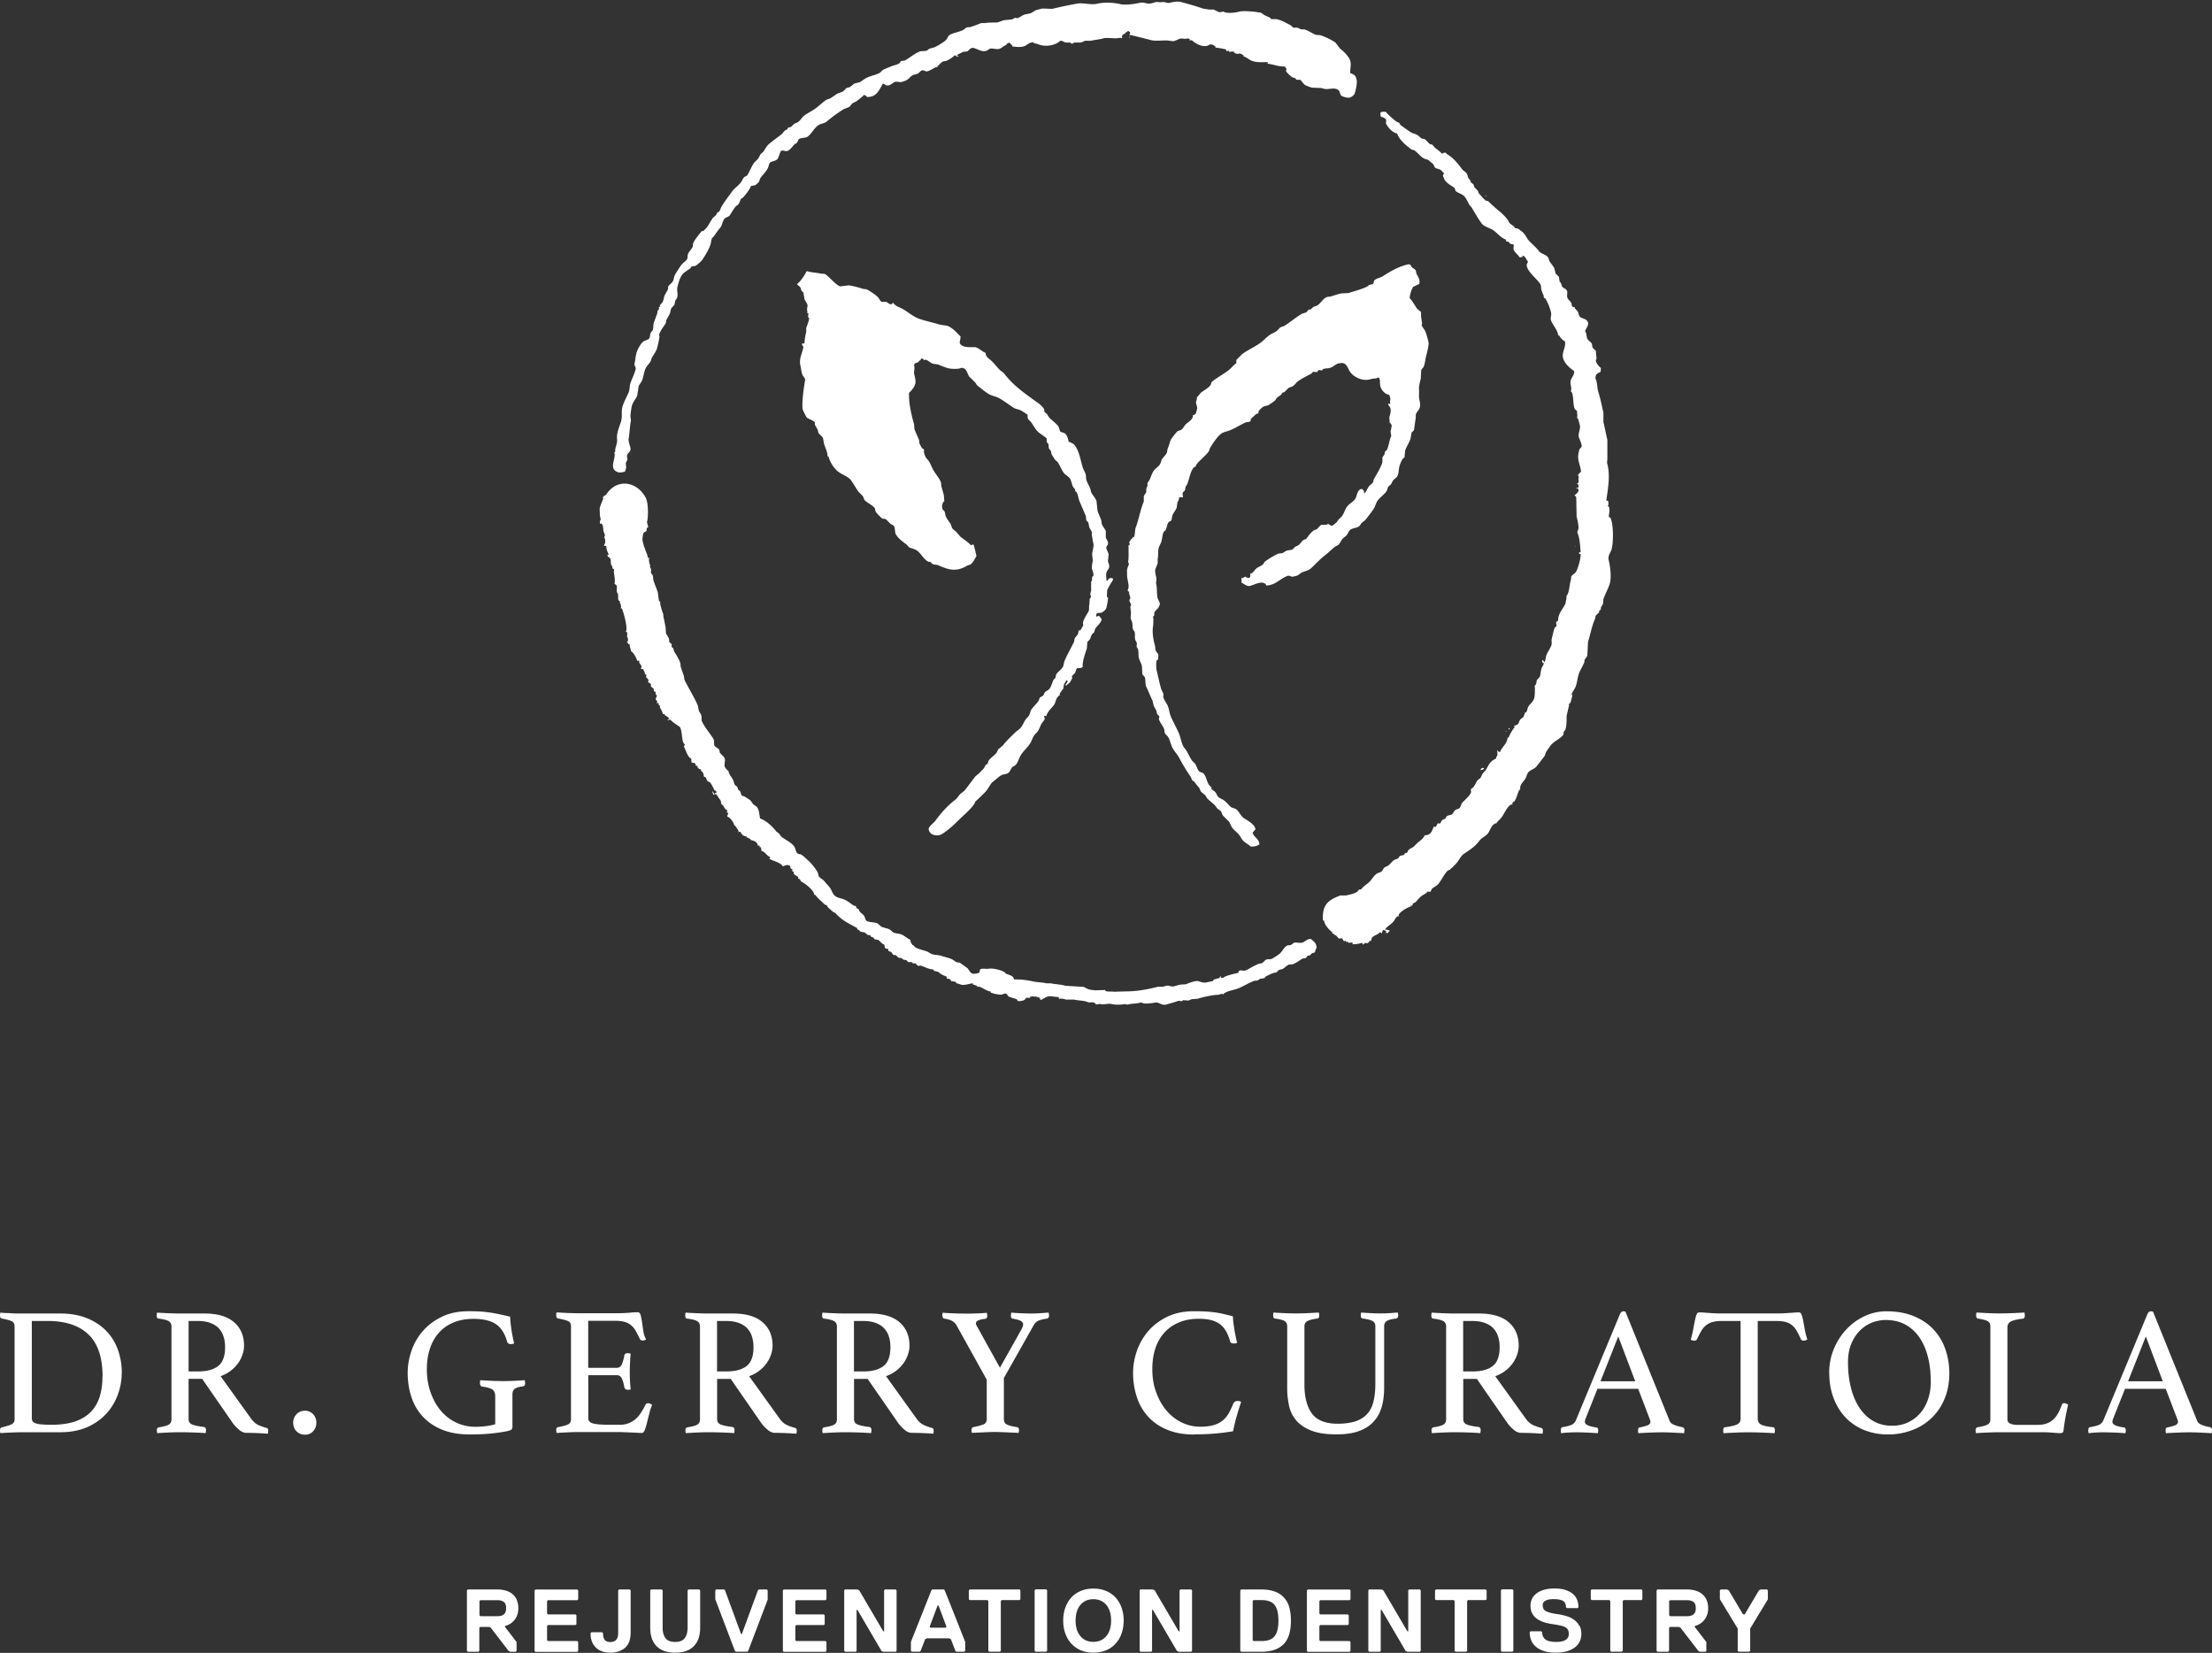 <?xml version="1.0" encoding="utf-8"?>
<svg xmlns="http://www.w3.org/2000/svg" xmlns:xlink="http://www.w3.org/1999/xlink" fill="none" height="263" width="352">
  <rect width="100%" height="100%" fill="#333333" stroke="none"/>
  <clipPath id="a">
    <path d="m0 0h352v262.77h-352z" transform="translate(0 .19)"/>
  </clipPath>
  <g clip-path="url(#a)" fill="#fff">
    <path d="m16.32 218.994c0-2.993-.74-5.202-2.223-6.643-1.483-1.44-3.65-2.167-6.503-2.167h-2.531v15.48c0 .196.055.364.14.489.097.14.265.238.489.322.238.084.545.14.965.168.405.042.923.056 1.538.056 1.497 0 2.755-.182 3.776-.532 1.021-.363 1.86-.867 2.503-1.538.644-.671 1.105-1.482 1.399-2.433.293-.951.433-2.014.433-3.202m3.063-.546a9.89 9.89 0 0 1 -.601 3.398 8.834 8.834 0 0 1 -1.804 3.035c-.811.909-1.818 1.622-3.049 2.181-1.23.546-2.671.825-4.321.825h-5.958c-.503 0-1.077.014-1.72.042a71.42 71.42 0 0 0 -1.86.098 2.232 2.232 0 0 1 -.056-.461c0-.266.112-.42.322-.462.713-.167 1.23-.335 1.538-.489s.461-.406.461-.755v-14.809c0-.392-.14-.657-.433-.811-.294-.154-.811-.294-1.566-.434a.36.36 0 0 1 -.252-.167c-.056-.084-.07-.21-.07-.322s.014-.266.056-.462c.406.042.755.07 1.063.07.293 0 .587.028.853.042s.545.028.797.028h6.797c1.636 0 3.062.252 4.293.755 1.23.504 2.252 1.189 3.077 2.042a8.312 8.312 0 0 1 1.832 2.993c.405 1.146.615 2.363.615 3.663m12.181-.237c1.357 0 2.406-.28 3.147-.853.741-.574 1.105-1.581 1.105-3.007 0-.601-.07-1.147-.238-1.664a3.487 3.487 0 0 0 -.741-1.314c-.336-.364-.783-.658-1.343-.867-.545-.21-1.23-.322-2.027-.322h-1.455v8.027zm.602 1.188h-2.154v6.405c0 .419.196.713.601.867.406.154 1.007.28 1.819.377.237.042.35.21.35.49 0 .14-.015.294-.057.489-.517-.042-1.16-.07-1.902-.098a58.54 58.54 0 0 0 -2.195-.042c-.504 0-1.091.014-1.749.042-.657.028-1.286.07-1.86.098a2.23 2.23 0 0 1 -.055-.461c0-.266.111-.42.321-.462.741-.111 1.259-.251 1.552-.419.294-.168.448-.448.448-.825v-14.809c0-.364-.14-.643-.42-.825s-.825-.322-1.636-.42c-.196-.014-.293-.181-.293-.489 0-.112.014-.28.055-.462.588.042 1.19.07 1.805.098s1.216.042 1.776.042h3.93c2.097 0 3.677.462 4.74 1.385s1.595 2.167 1.595 3.733c0 .434-.07.867-.224 1.343a5.183 5.183 0 0 1 -.672 1.37 5.697 5.697 0 0 1 -2.839 2.14l4.853 6.754c.364.503.77.853 1.217 1.049.448.196.867.335 1.245.433.167.042.265.168.265.406 0 .154-.014.321-.056.517-.447-.042-.992-.07-1.622-.098a40.907 40.907 0 0 0 -1.776-.042c-.405 0-.825-.167-1.23-.531a6.238 6.238 0 0 1 -1.175-1.342l-4.657-6.727zm14.486 6.952c0-.504.182-.951.532-1.329.363-.377.81-.559 1.356-.559.504 0 .937.196 1.287.559.35.378.517.825.517 1.329 0 .559-.168 1.021-.517 1.384a1.72 1.72 0 0 1 -1.287.545c-.545 0-.993-.181-1.356-.545-.364-.363-.532-.825-.532-1.384zm33.93 1.398c-.867.154-1.762.279-2.671.363-.91.084-1.972.126-3.203.126-1.664 0-3.118-.252-4.349-.755-1.23-.503-2.251-1.189-3.063-2.07a8.208 8.208 0 0 1 -1.818-3.104c-.405-1.189-.601-2.489-.601-3.887 0-1.161.196-2.322.601-3.482a9.315 9.315 0 0 1 1.804-3.147c.812-.937 1.818-1.692 3.035-2.279 1.217-.588 2.643-.881 4.28-.881.587 0 1.146.014 1.678.042.531.028 1.063.084 1.58.154s1.049.167 1.58.279c.532.112 1.105.238 1.734.392.042.685.112 1.384.224 2.111.112.728.252 1.441.42 2.14-.042.042-.112.07-.238.084-.112.014-.21.028-.294.028-.307 0-.503-.126-.587-.378-.35-1.3-.937-2.223-1.776-2.797-.84-.559-2.028-.839-3.58-.839-1.245 0-2.322.21-3.259.616-.937.405-1.706.965-2.307 1.678-.616.713-1.077 1.552-1.385 2.531s-.461 2.041-.461 3.188c0 1.343.195 2.573.601 3.692.392 1.119.937 2.097 1.622 2.909a7.15 7.15 0 0 0 2.448 1.887c.937.448 1.958.672 3.062.672.56 0 1.133-.042 1.706-.112a7.857 7.857 0 0 0 1.44-.294v-4.447c0-.517-.153-.881-.46-1.091-.308-.195-.84-.349-1.567-.447-.154-.014-.266-.084-.322-.21a.802.802 0 0 1 -.084-.349c0-.154.014-.308.056-.462.56.042 1.19.07 1.86.098a43.57 43.57 0 0 0 1.777.042c.503 0 1.076-.014 1.734-.042.643-.028 1.216-.07 1.706-.098.042.196.056.35.056.462 0 .195-.028.321-.098.391a.434.434 0 0 1 -.252.126c-.615.07-1.049.21-1.3.392-.238.181-.364.475-.364.853v5.174a.647.647 0 0 1 -.14.433c-.098.112-.364.21-.811.294m13.006-17.55v7.454h4.531c.392 0 .672-.196.825-.573.168-.378.294-.839.392-1.385.056-.252.238-.377.531-.377.056 0 .14 0 .238.028.098.014.168.042.238.055-.042.434-.07.909-.098 1.455a28.275 28.275 0 0 0 -.042 1.426c0 .322 0 .727.028 1.203.014.475.056 1.007.112 1.608a1.606 1.606 0 0 1 -.434.056c-.307 0-.49-.126-.559-.378-.098-.545-.224-1.007-.392-1.384-.167-.378-.447-.559-.825-.559h-4.53v6.866c0 .405.265.685.782.811.518.14 1.385.209 2.588.209h1.594c.56 0 1.049-.083 1.468-.251a3.83 3.83 0 0 0 1.105-.672 4.63 4.63 0 0 0 .853-1.006c.252-.392.49-.811.727-1.287.056-.14.21-.21.434-.21.098 0 .196.028.308.084.111.056.209.112.307.168a7.351 7.351 0 0 0 -.447 1.329c-.126.517-.252 1.006-.364 1.468a9.593 9.593 0 0 1 -.363 1.188c-.126.336-.28.49-.476.49-.154 0-.378 0-.671-.028a124.24 124.24 0 0 0 -.951-.042c-.336 0-.685-.028-1.035-.042s-.643-.028-.895-.028h-6.377c-.56 0-1.161 0-1.804.042-.644.028-1.245.056-1.832.098a2.245 2.245 0 0 1 -.056-.462c0-.265.098-.433.293-.461.742-.14 1.259-.28 1.58-.434.322-.153.476-.419.476-.811v-14.808c0-.392-.14-.658-.42-.798-.28-.139-.825-.293-1.636-.447-.195-.042-.293-.21-.293-.489 0-.098 0-.182.014-.252 0-.07.028-.14.042-.224.839.056 1.538.098 2.097.112.56.014 1.063.028 1.51.028h5.735c.867 0 1.636-.028 2.265-.084a18.528 18.528 0 0 1 1.273-.084c.251 0 .419.168.503.476.084.321.154.699.224 1.146.056.448.126.923.21 1.427a3.4 3.4 0 0 0 .433 1.286.877.877 0 0 1 -.517.168c-.252 0-.42-.084-.49-.266a17.658 17.658 0 0 0 -.671-1.3 3.083 3.083 0 0 0 -.741-.881 2.612 2.612 0 0 0 -1.021-.518c-.392-.112-.895-.167-1.468-.167h-4.308zm22.054 8.026c1.356 0 2.405-.28 3.146-.853.742-.574 1.105-1.581 1.105-3.007 0-.601-.084-1.147-.237-1.664a3.484 3.484 0 0 0 -.742-1.314c-.335-.364-.783-.658-1.342-.867-.56-.21-1.231-.322-2.028-.322h-1.454v8.027zm.615 1.188h-2.153v6.405c0 .419.195.713.601.867.405.154 1.007.28 1.818.377.238.042.35.21.35.49 0 .14-.014.294-.056.489a47.138 47.138 0 0 0 -1.902-.098 58.601 58.601 0 0 0 -2.196-.042c-.503 0-1.091.014-1.748.042s-1.287.07-1.86.098a2.23 2.23 0 0 1 -.056-.461c0-.266.112-.42.322-.462.741-.111 1.258-.251 1.552-.419s.447-.448.447-.825v-14.809c0-.364-.139-.643-.419-.825s-.825-.322-1.636-.42c-.196-.014-.294-.181-.294-.489 0-.112.014-.28.056-.462.587.042 1.189.07 1.804.098a39.43 39.43 0 0 0 1.776.042h3.93c2.098 0 3.678.462 4.741 1.385s1.594 2.167 1.594 3.733c0 .434-.07.867-.224 1.343a5.176 5.176 0 0 1 -.671 1.37 5.694 5.694 0 0 1 -2.839 2.14l4.853 6.754c.363.503.769.853 1.216 1.049.448.196.868.335 1.245.433.168.042.266.168.266.406 0 .154-.014.321-.056.517-.448-.042-.993-.07-1.622-.098a40.943 40.943 0 0 0 -1.776-.042c-.406 0-.826-.167-1.231-.531a6.236 6.236 0 0 1 -1.175-1.342l-4.657-6.727zm21.172-1.188c1.357 0 2.405-.28 3.147-.853.741-.574 1.104-1.581 1.104-3.007 0-.601-.07-1.147-.237-1.664a3.484 3.484 0 0 0 -.742-1.314c-.335-.364-.783-.658-1.342-.867-.559-.21-1.231-.322-2.028-.322h-1.454v8.027zm.615 1.188h-2.153v6.405c0 .419.195.713.601.867s1.007.28 1.818.377c.238.042.35.21.35.49 0 .14-.014.294-.056.489a47.138 47.138 0 0 0 -1.902-.098 58.56 58.56 0 0 0 -2.196-.042c-.503 0-1.091.014-1.748.042s-1.287.07-1.86.098a2.23 2.23 0 0 1 -.056-.461c0-.266.112-.42.322-.462.741-.111 1.258-.251 1.552-.419s.448-.448.448-.825v-14.809c0-.364-.14-.643-.42-.825s-.825-.322-1.636-.42c-.196-.014-.294-.181-.294-.489 0-.112.014-.28.056-.462.587.042 1.189.07 1.804.098a39.43 39.43 0 0 0 1.776.042h3.93c2.098 0 3.678.462 4.741 1.385s1.594 2.167 1.594 3.733c0 .434-.07.867-.224 1.343a5.146 5.146 0 0 1 -.671 1.37 5.694 5.694 0 0 1 -2.839 2.14l4.853 6.754c.364.503.769.853 1.217 1.049.447.196.867.335 1.244.433.168.042.266.168.266.406 0 .154-.014.321-.056.517-.447-.042-.993-.07-1.622-.098a40.943 40.943 0 0 0 -1.776-.042c-.406 0-.825-.167-1.231-.531a6.236 6.236 0 0 1 -1.175-1.342l-4.657-6.727zm18.965.126-4.852-8.726a1.93 1.93 0 0 0 -.728-.657c-.293-.154-.685-.252-1.188-.336-.098-.014-.168-.084-.224-.167a.865.865 0 0 1 -.07-.35v-.126s0-.098.028-.126c0-.056 0-.112.028-.168.419.042.965.07 1.622.098s1.301.042 1.916.042h.811c.308 0 .629-.014.965-.028.336 0 .643-.028.951-.042.294-.014.56-.042.769-.056 0 .084 0 .14.028.21 0 .056 0 .112.014.14 0 .042.014.084.014.112a.83.83 0 0 1 -.07.322.279.279 0 0 1 -.223.167c-.56.07-.951.168-1.175.28s-.336.252-.336.447c0 .154.07.336.21.546l3.608 6.516 3.398-6.055c.196-.349.294-.615.294-.811 0-.251-.126-.447-.392-.587-.265-.14-.671-.252-1.23-.35-.21-.014-.322-.181-.322-.489 0-.098 0-.182.028-.266 0-.056 0-.126.028-.21.42.042.923.07 1.496.098.574.028 1.105.042 1.581.042.447 0 .923 0 1.412-.042.49-.028.979-.07 1.469-.098 0 .084 0 .14.028.21 0 .056 0 .112.014.14 0 .042.014.084.014.112 0 .266-.112.433-.322.489-.685.098-1.161.224-1.44.364-.28.14-.518.391-.714.741l-4.713 8.348v6.517c0 .419.154.727.476.881.322.168.853.308 1.608.419.21.042.322.196.322.462 0 .042 0 .084-.014.14 0 .056-.014.112-.014.14-.014.083-.028.139-.028.167-.462-.014-.923-.042-1.371-.056-.391-.014-.797-.042-1.23-.055-.434-.014-.825-.028-1.147-.028s-.713 0-1.133.028c-.419.013-.839.041-1.217.055-.447.014-.895.042-1.342.056a.52.52 0 0 1 -.028-.167.414.414 0 0 1 -.028-.14v-.14c0-.266.098-.434.294-.462.755-.153 1.3-.307 1.636-.447.335-.154.489-.434.489-.853zm33.005 8.727c-1.636 0-3.049-.252-4.279-.755-1.217-.503-2.238-1.203-3.035-2.084a8.352 8.352 0 0 1 -1.804-3.118 12.253 12.253 0 0 1 -.601-3.859c0-1.147.195-2.294.601-3.469a9.634 9.634 0 0 1 1.804-3.16c.811-.937 1.818-1.706 3.035-2.293 1.216-.588 2.643-.881 4.279-.881.643 0 1.231.014 1.762.042a24.64 24.64 0 0 1 1.525.14c.489.07.965.153 1.426.265.462.112.951.224 1.454.364.014.531.084 1.161.21 1.916.112.755.266 1.524.462 2.293a.937.937 0 0 1 -.462.112 1.32 1.32 0 0 1 -.419-.056c-.126-.042-.21-.14-.252-.322-.35-1.286-.909-2.195-1.664-2.741-.755-.545-1.846-.811-3.287-.811-1.202 0-2.265.196-3.188.588a6.472 6.472 0 0 0 -2.322 1.636c-.629.699-1.105 1.538-1.426 2.517-.322.979-.476 2.07-.476 3.272 0 1.343.196 2.573.616 3.692.405 1.119.951 2.097 1.65 2.909a7.32 7.32 0 0 0 2.419 1.887 6.656 6.656 0 0 0 2.951.672c.839 0 1.538-.084 2.112-.252.573-.168 1.049-.406 1.426-.713.378-.308.699-.685.965-1.147.266-.461.504-.979.741-1.552.14-.294.364-.434.7-.434a1.241 1.241 0 0 1 .559.14 48.716 48.716 0 0 0 -.699 2.238 25.863 25.863 0 0 0 -.588 2.447c-.951.154-1.916.279-2.908.363-.993.084-2.07.126-3.259.126m30.205-7.396c0 1.105-.126 2.111-.378 3.006s-.671 1.678-1.273 2.336c-.587.657-1.37 1.174-2.335 1.524-.965.364-2.182.531-3.636.531-1.664 0-3.021-.209-4.042-.629-1.035-.419-1.818-.965-2.377-1.65a5.307 5.307 0 0 1 -1.105-2.335 13.242 13.242 0 0 1 -.28-2.685v-9.887c0-.391-.14-.671-.405-.839-.266-.168-.783-.307-1.539-.405-.195-.014-.293-.182-.293-.49 0-.112.014-.265.056-.461.587.042 1.174.07 1.79.098.615.028 1.202.042 1.762.042.503 0 1.091-.014 1.776-.042s1.314-.07 1.888-.098c.042.196.056.349.056.461 0 .308-.098.476-.294.49-.741.098-1.259.237-1.58.405-.322.168-.476.462-.476.839v9.244c0 2.013.406 3.565 1.203 4.642.811 1.077 2.168 1.608 4.084 1.608 1.09 0 1.999-.126 2.769-.363.755-.238 1.37-.616 1.86-1.119.489-.503.839-1.161 1.048-1.958.21-.811.322-1.776.322-2.894v-9.16c0-.391-.14-.671-.433-.839-.294-.168-.812-.307-1.567-.405-.209-.014-.321-.182-.321-.49 0-.112.014-.265.056-.461.559.042 1.104.07 1.636.098.531.028.993.042 1.384.042.462 0 .937-.014 1.413-.042.475-.028.951-.07 1.412-.098.042.196.056.349.056.461a.681.681 0 0 1 -.084.308.308.308 0 0 1 -.237.182c-.714.084-1.217.209-1.497.391s-.419.476-.419.853zm14.127-2.617c1.357 0 2.406-.28 3.147-.853.741-.574 1.105-1.581 1.105-3.007 0-.601-.07-1.147-.238-1.664a3.496 3.496 0 0 0 -.741-1.314c-.336-.364-.783-.658-1.343-.867-.559-.21-1.23-.322-2.028-.322h-1.454v8.027zm.616 1.188h-2.154v6.405c0 .419.196.713.601.867.406.154 1.007.28 1.818.377.238.042.35.21.35.49 0 .14-.014.294-.056.489a47.04 47.04 0 0 0 -1.902-.098 58.52 58.52 0 0 0 -2.196-.042c-.503 0-1.09.014-1.748.042-.657.028-1.286.07-1.86.098a2.23 2.23 0 0 1 -.056-.461c0-.266.112-.42.322-.462.741-.111 1.259-.251 1.552-.419.294-.168.448-.448.448-.825v-14.809c0-.364-.14-.643-.42-.825-.279-.182-.825-.322-1.636-.42-.196-.014-.294-.181-.294-.489 0-.112.014-.28.056-.462.588.042 1.175.07 1.804.098.616.028 1.217.042 1.777.042h3.929c2.098 0 3.678.462 4.741 1.385s1.594 2.167 1.594 3.733c0 .434-.069.867-.223 1.343a5.18 5.18 0 0 1 -.672 1.37 5.628 5.628 0 0 1 -1.16 1.231 5.7 5.7 0 0 1 -1.679.909l4.853 6.754c.364.503.769.853 1.217 1.049.447.196.867.335 1.245.433.167.042.265.168.265.406 0 .154-.014.321-.056.517-.447-.042-.993-.07-1.622-.098a40.906 40.906 0 0 0 -1.776-.042c-.406 0-.825-.167-1.231-.531a6.233 6.233 0 0 1 -1.174-1.342l-4.657-6.727zm25.212.379-2.699-7.132-2.825 7.132zm.476 1.202h-6.489l-1.86 4.685c-.098.238-.14.419-.14.587 0 .406.587.699 1.776.867.14.014.224.07.28.154.042.084.07.182.07.308 0 .125-.014.265-.056.461a53.789 53.789 0 0 0 -1.664-.098 36.174 36.174 0 0 0 -1.721-.042c-.391 0-.783 0-1.188.028-.406.014-.839.056-1.273.112a1.737 1.737 0 0 1 -.056-.461c0-.14.028-.252.07-.35s.154-.154.308-.168c.601-.098 1.049-.224 1.356-.363.308-.14.518-.378.658-.686l7.006-16.878c.14-.336.322-.49.545-.49.084 0 .196.014.35.056l7.034 17.396c.112.28.378.49.784.644.405.153.811.265 1.188.321.112.042.21.098.28.154.07.07.098.196.098.364 0 .111-.014.265-.056.461-.615-.042-1.231-.07-1.832-.098a36.34 36.34 0 0 0 -1.692-.042c-.532 0-1.161.014-1.86.042-.7.028-1.329.056-1.888.098a2.245 2.245 0 0 1 -.056-.461c0-.168.042-.294.098-.364.07-.07.126-.098.196-.098.503-.098.909-.21 1.216-.335.308-.126.462-.322.462-.56 0-.112-.042-.266-.112-.433l-1.832-4.797zm19.019-10.795v15.536c0 .447.182.755.546.951.363.182.993.321 1.86.419.209 0 .321.154.321.462 0 .14-.014.293-.056.489a73.025 73.025 0 0 0 -1.958-.098 51.173 51.173 0 0 0 -2.083-.042c-.7 0-1.371 0-2.084.042-.713.028-1.371.056-1.986.098a2.368 2.368 0 0 1 -.056-.489c0-.266.098-.434.294-.462.867-.112 1.496-.265 1.888-.433.391-.168.587-.49.587-.937v-15.536h-2.993c-.587 0-1.076.056-1.468.168a3.124 3.124 0 0 0 -1.035.517 3.167 3.167 0 0 0 -.755.895c-.21.364-.434.797-.671 1.287a.363.363 0 0 1 -.196.209.55.55 0 0 1 -.252.056.974.974 0 0 1 -.559-.168c.195-.699.335-1.314.433-1.859.098-.546.182-.993.266-1.357.084-.363.154-.629.252-.825.084-.196.223-.294.419-.294.14 0 .322 0 .588.028.251.014.517.042.797.056.279.014.573.042.853.056.293.014.559.028.811.028h9.719c.238 0 .49 0 .784-.028.293-.014.587-.042.867-.056.279-.014.559-.042.797-.056s.447-.028.601-.028c.196 0 .336.098.42.308.084.196.168.49.251.853.07.364.154.825.252 1.371.084.545.238 1.146.448 1.803-.098.042-.196.07-.28.112a.712.712 0 0 1 -.308.056.689.689 0 0 1 -.265-.056.325.325 0 0 1 -.196-.209c-.21-.49-.434-.909-.644-1.287a3.148 3.148 0 0 0 -.741-.895 2.6 2.6 0 0 0 -1.021-.517c-.391-.112-.881-.168-1.468-.168h-2.993zm21.384 16.668c.909 0 1.748-.167 2.504-.517a5.872 5.872 0 0 0 1.943-1.454c.546-.616.965-1.357 1.259-2.21a8.49 8.49 0 0 0 .448-2.796c0-1.399-.14-2.699-.434-3.888s-.741-2.237-1.329-3.118a6.495 6.495 0 0 0 -2.237-2.084c-.909-.503-1.958-.755-3.161-.755a6.03 6.03 0 0 0 -2.279.447 5.66 5.66 0 0 0 -1.916 1.315 6.546 6.546 0 0 0 -1.329 2.111c-.335.839-.489 1.79-.489 2.881 0 1.44.154 2.769.461 3.999.308 1.231.755 2.294 1.357 3.203.587.895 1.328 1.608 2.195 2.111.868.504 1.874.755 2.993.755m-9.999-8.404c0-1.342.238-2.601.727-3.775a10.39 10.39 0 0 1 1.972-3.119 9.509 9.509 0 0 1 2.909-2.125 8.13 8.13 0 0 1 3.496-.784c1.692 0 3.161.266 4.419.798 1.259.531 2.308 1.244 3.133 2.153a8.738 8.738 0 0 1 1.846 3.132c.406 1.189.615 2.42.615 3.72 0 1.538-.251 2.909-.755 4.111a8.818 8.818 0 0 1 -5.202 5.007 10.762 10.762 0 0 1 -3.818.671c-1.357 0-2.643-.238-3.776-.699a8.46 8.46 0 0 1 -2.951-1.986 9.019 9.019 0 0 1 -1.916-3.104c-.461-1.203-.685-2.546-.685-4.014m28.347 7.369c0 .336.14.56.434.699.294.14.685.21 1.189.21h3.174c.56 0 1.049-.07 1.455-.224a2.834 2.834 0 0 0 1.049-.629c.293-.266.545-.601.769-1.007.223-.391.419-.853.601-1.356.056-.154.168-.238.35-.238.098 0 .195.028.307.07.112.056.224.098.336.168-.14.587-.266 1.202-.392 1.846a32.844 32.844 0 0 0 -.335 2.195c-.014.21-.07.35-.168.406a.682.682 0 0 1 -.35.084c-.335 0-.741-.028-1.23-.07-.49-.042-.923-.07-1.287-.07h-7.272c-.448 0-1.007.014-1.692.042-.686.028-1.329.056-1.944.098a2.245 2.245 0 0 1 -.056-.462c0-.266.098-.419.294-.461.797-.14 1.342-.28 1.622-.448.293-.168.433-.419.433-.769v-14.837c0-.391-.14-.671-.405-.825-.28-.168-.797-.307-1.567-.419-.097-.014-.167-.07-.223-.168a.667.667 0 0 1 -.07-.308c0-.14.014-.293.056-.489.657.042 1.314.07 1.944.098a37.94 37.94 0 0 0 1.622.042c.657 0 1.356-.014 2.098-.042.741-.028 1.398-.07 1.971-.098.042.196.056.349.056.461 0 .336-.111.504-.321.518-.839.098-1.455.237-1.846.419-.392.182-.602.518-.602 1.007v14.557zm24.725-6.026-2.699-7.132-2.825 7.132zm.475 1.202h-6.489l-1.86 4.685c-.098.238-.14.419-.14.587 0 .406.588.699 1.777.867.139.014.223.07.279.154.042.084.07.182.07.308 0 .125-.014.265-.056.461a51.148 51.148 0 0 0 -3.384-.14c-.392 0-.783 0-1.189.028-.405.014-.839.056-1.286.112a1.737 1.737 0 0 1 -.056-.461c0-.14.028-.252.07-.35.041-.098.153-.154.307-.168.602-.098 1.049-.224 1.357-.363.307-.14.517-.378.657-.686l7.006-16.878c.14-.336.322-.49.56-.49.07 0 .196.014.349.056l7.035 17.396c.112.28.377.49.783.644.406.153.811.265 1.189.321.112.042.21.098.279.154.07.07.098.196.098.364 0 .111-.014.265-.056.461-.615-.042-1.23-.07-1.832-.098a36.306 36.306 0 0 0 -1.692-.042c-.531 0-1.161.014-1.86.042s-1.328.056-1.888.098a2.245 2.245 0 0 1 -.056-.461c0-.168.028-.294.098-.364s.126-.098.196-.098c.503-.098.909-.21 1.217-.335.307-.126.461-.322.461-.56 0-.112-.042-.266-.112-.433l-1.832-4.797zm-63.322 33.476v-1.412l-.14-.14h-.993l-.279.14-2.266 3.817h-.279l-2.266-3.817-.28-.14h-.993l-.14.14v1.412l2.839 4.671v3.538l.14.139h1.706l.14-.139v-3.538l2.825-4.671zm-11.565 2.042a.94.94 0 0 1 -.294.391c-.126.098-.28.168-.447.21a2.42 2.42 0 0 1 -.574.056h-2.685l-.14-.14v-2.265l.14-.14h2.685c.42 0 .769.084 1.021.266.266.181.392.517.392 1.006 0 .252-.028.448-.098.616zm1.818-1.916a2.627 2.627 0 0 0 -.699-.937c-.294-.252-.658-.434-1.077-.559a4.775 4.775 0 0 0 -1.371-.182h-4.671l-.14.14v9.635l.14.139h1.706l.14-.139v-3.678l.14-.14h1.413l.279.14 2.825 3.678.28.139h.853l.14-.139v-1.413l-1.846-2.405v-.14c.279-.07.545-.182.811-.336.252-.153.489-.363.685-.601s.35-.517.476-.839a3.19 3.19 0 0 0 .167-1.063c0-.489-.083-.923-.251-1.3zm-10.223-.126v-1.412l-.14-.14h-7.929l-.14.14v1.412l.14.14h2.824l.14.14v7.929l.14.139h1.706l.14-.139v-7.929l.14-.14h2.839zm-10.041 4.237a2.52 2.52 0 0 0 -.756-.909 3.54 3.54 0 0 0 -1.118-.587 10.02 10.02 0 0 0 -1.385-.336c-.503-.07-.909-.14-1.245-.223-.321-.084-.587-.168-.783-.28-.195-.098-.335-.224-.405-.378-.084-.14-.126-.321-.126-.545 0-.14.028-.28.084-.392a.734.734 0 0 1 .28-.307c.125-.084.307-.154.531-.21.21-.056.489-.084.811-.084.392 0 .713.028.965.084s.462.126.615.238a.906.906 0 0 1 .322.405c.056.168.098.35.098.56l.14.139h1.706l.14-.139c0-.42-.07-.825-.224-1.189a2.273 2.273 0 0 0 -.685-.937c-.308-.266-.713-.475-1.189-.629-.475-.154-1.063-.224-1.72-.224s-1.245.07-1.72.224c-.49.154-.881.349-1.189.601s-.545.531-.685.867c-.14.322-.224.657-.224 1.007 0 .503.098.923.28 1.272.182.35.433.63.755.853.322.224.685.406 1.119.546.433.14.895.238 1.398.307.49.07.909.154 1.231.224.335.07.587.168.783.28s.336.252.406.419c.083.168.125.378.125.63 0 .419-.167.741-.503.951-.336.209-.825.321-1.468.321-.854 0-1.441-.14-1.763-.405-.335-.266-.503-.658-.503-1.147l-.14-.14h-1.706l-.14.14c0 .461.084.895.238 1.286.154.392.405.742.755 1.035.336.294.769.518 1.287.685.517.168 1.118.252 1.832.252.741 0 1.384-.084 1.902-.252a4.002 4.002 0 0 0 1.272-.657c.322-.279.56-.587.714-.951.153-.363.223-.727.223-1.118 0-.49-.098-.923-.279-1.287m-10.545 3.972v-9.635l-.14-.14h-1.692l-.14.14v9.635l.14.139h1.692zm-4.251-8.209v-1.412l-.14-.14h-7.93l-.14.14v1.412l.14.14h2.839l.14.14v7.929l.14.139h1.706l.14-.139v-7.929l.14-.14h2.825zm-18.824-1.412v9.635l.14.139h1.692l.14-.139v-6.517h.14l3.817 6.517.28.139h1.986l.14-.139v-9.635l-.14-.14h-1.706l-.14.14v6.516h-.14l-3.818-6.516-.279-.14h-1.986l-.14.14zm-2.839 9.621v-1.413l-.14-.14h-4.671l-.14-.139v-2.266l.14-.14h4.391l.14-.14v-1.412l-.14-.14h-4.391l-.14-.14v-1.985l.14-.14h4.671l.14-.14v-1.412l-.14-.14h-6.657l-.14.14v9.635l.14.139h6.657l.14-.139zm-12.069-2.336c-.406.518-1.091.783-2.084.783h-1.272l-.14-.139v-6.237l.14-.14h1.272c.993 0 1.692.266 2.084.783.406.517.601 1.342.601 2.475s-.195 1.958-.601 2.475zm2.335-4.558a3.753 3.753 0 0 0 -.825-1.553 3.724 3.724 0 0 0 -1.482-.979c-.615-.223-1.357-.335-2.238-.335h-3.118l-.14.14v9.635l.14.139h3.118c.881 0 1.637-.111 2.238-.335s1.105-.546 1.482-.965c.378-.42.658-.951.825-1.552.168-.616.252-1.315.252-2.098s-.084-1.468-.252-2.084m-23.816-2.74v9.635l.14.139h1.692l.14-.139v-6.517h.14l3.818 6.517.279.139h1.986l.14-.139v-9.635l-.14-.14h-1.706l-.14.14v6.516h-.14l-3.817-6.516-.28-.14h-1.986l-.14.14zm-2.881 2.754a4.704 4.704 0 0 0 -.951-1.608 4.247 4.247 0 0 0 -1.51-1.048c-.601-.252-1.259-.378-2.014-.378s-1.412.126-2.014.378a4.302 4.302 0 0 0 -1.51 1.048c-.42.448-.727.993-.951 1.608a6.037 6.037 0 0 0 -.336 2.056c0 .755.112 1.426.336 2.056a4.72 4.72 0 0 0 .951 1.608c.419.447.923.811 1.51 1.063.602.251 1.273.377 2.014.377s1.413-.126 2.014-.377a4.058 4.058 0 0 0 1.51-1.063c.42-.448.742-.993.951-1.608.224-.63.336-1.301.336-2.056s-.112-1.426-.336-2.056zm-1.846 3.427a3.047 3.047 0 0 1 -.545 1.062 2.534 2.534 0 0 1 -.881.699c-.35.168-.755.252-1.217.252-.461 0-.867-.084-1.217-.252a2.534 2.534 0 0 1 -.881-.699 3.194 3.194 0 0 1 -.545-1.062 4.709 4.709 0 0 1 -.182-1.371c0-.503.056-.951.182-1.37a3.14 3.14 0 0 1 .545-1.077c.238-.294.532-.531.881-.699.35-.168.756-.252 1.217-.252.462 0 .867.084 1.217.252.349.168.643.405.881.699s.419.657.545 1.077c.126.419.182.881.182 1.37 0 .49-.056.951-.182 1.371zm-9.999 3.44v-9.635l-.14-.14h-1.706l-.14.14v9.635l.14.139h1.706zm-4.251-8.209v-1.412l-.14-.14h-7.93l-.139.14v1.412l.139.14h2.825l.14.14v7.929l.14.139h1.706l.14-.139v-7.929l.14-.14h2.839zm-11.762 4.391-.14.14h-2.405l-.14-.14 1.273-3.398h.14zm2.979 3.818v-1.413l-3.258-8.208-.14-.14h-1.846l-.14.14-3.259 8.208v1.413l.14.139h1.273l.14-.139.713-1.846.28-.14h3.538l.28.14.713 1.846.14.139h1.272l.14-.139zm-19.257-9.621v9.635l.14.139h1.692l.14-.139v-6.517h.14l3.818 6.517.279.139h1.986l.14-.139v-9.635l-.14-.14h-1.706l-.14.14v6.516h-.14l-3.818-6.516-.279-.14h-1.986l-.14.14zm-2.825 9.621v-1.413l-.14-.14h-4.671l-.14-.139v-2.266l.14-.14h4.391l.14-.14v-1.412l-.14-.14h-4.391l-.14-.14v-1.985l.14-.14h4.671l.14-.14v-1.412l-.14-.14h-6.657l-.14.14v9.635l.14.139h6.657l.14-.139zm-9.356-8.209v-1.412l-.14-.14h-1.272l-.14.14-2.546 6.936h-.139l-2.546-6.936-.139-.14h-1.273l-.14.14v1.412l3.119 8.209.14.139h1.846l.139-.139 3.119-8.209zm-10.754-1.412-.14-.14h-1.706l-.14.14v5.943c0 .713-.154 1.258-.462 1.664-.307.405-.811.601-1.524.601s-1.217-.196-1.524-.601c-.308-.406-.462-.951-.462-1.664v-5.943l-.14-.14h-1.692l-.14.14v5.943c0 1.286.336 2.265 1.021 2.95.685.686 1.664 1.021 2.951 1.021s2.266-.335 2.951-1.021c.685-.685 1.021-1.664 1.021-2.95v-5.943zm-11.048 0-.14-.14h-1.706l-.14.14v6.796c0 .279-.028.517-.098.699s-.154.322-.266.434a1.056 1.056 0 0 1 -.405.223c-.154.042-.322.07-.504.07-.42 0-.727-.126-.88-.363-.169-.252-.253-.546-.253-.909v-.14l-.14-.14h-1.705l-.14.14v.14c0 .363.056.713.168 1.062.112.35.294.672.546.951.237.28.56.518.965.686.391.167.88.265 1.44.265.993 0 1.776-.265 2.378-.783.601-.517.881-1.342.881-2.475v-6.656zm-8.35 9.621v-1.413l-.14-.14h-4.67l-.14-.139v-2.266l.14-.14h4.391l.14-.14v-1.412l-.14-.14h-4.391l-.14-.14v-1.985l.14-.14h4.67l.14-.14v-1.412l-.14-.14h-6.656l-.14.14v9.635l.14.139h6.657l.14-.139v-.028zm-11.565-6.167a.94.94 0 0 1 -.294.391 1.2 1.2 0 0 1 -.447.21 2.414 2.414 0 0 1 -.573.056h-2.686l-.14-.14v-2.265l.14-.14h2.686c.42 0 .769.084 1.02.266.266.181.392.517.392 1.006 0 .252-.028.448-.098.616zm1.818-1.916a2.617 2.617 0 0 0 -.7-.937c-.293-.252-.656-.434-1.076-.559a4.773 4.773 0 0 0 -1.37-.182h-4.671l-.14.14v9.635l.14.139h1.692l.14-.139v-3.678l.14-.14h1.412l.28.14 2.825 3.678.28.139h.852l.14-.139v-1.413l-1.846-2.405v-.14c.28-.07.546-.182.811-.336.252-.153.476-.363.686-.601a2.7 2.7 0 0 0 .461-.839c.112-.321.168-.671.168-1.063a3.17 3.17 0 0 0 -.252-1.3"/>
    <g clip-rule="evenodd" fill-rule="evenodd">
      <path d="m201.745 10.104v-.223c-.839 0-1.692.084-2.447-.168-.503-.168-.923-.63-1.426-.741v-.168c-.252-.154-.308-.28-.741-.28-.252.154-.644-.084-.798-.223v-.112l-.741.056v-.168l-.461.056v-.224c-.126-.07-.126-.098-.336-.112-.056-.028-1.119-.224-1.371-.224v-.167c-.307-.196-.363-.35-.909-.336-.853.7-2.349-.14-2.852-.685l-.336.056v-.224c-.182-.056-.168-.084-.392-.112-.279.182-.839-.056-1.188.056-.28.098-.728.35-1.077.392l-.853-.112c-.867-.042-1.846.126-2.615-.056-1.231-.294-2.238-.588-3.525-.853.126-.14.154-.112.168-.392-.154-.056-.196-.126-.28-.223-.237.083-.223.223-.517.28v.167c-.196.042-.378.112-.461.28-.084.14-.028.237 0 .391h-.63c-.21.168-1.818-.098-2.335.056-.532.168-1.427.252-2.056.392h-.853c-.252.07-.49.251-.797.28h-.965c-.098.041-.224.251-.462.167l-.168-.168h-.741c-.307-.084-.419-.265-.853-.28-.615.602-1.916.994-3.132.686-.364-.098-.63-.266-1.077-.28v-.168c-.825 0-.979.434-1.539.63-.643.223-1.3.07-1.874.056v-.168c-.209-.126-.293-.35-.517-.462-.224.154-.378.084-.462.392-.391.084-.657.433-1.02.573-.532.196-1.203-.126-1.539 0-.238.084-.475.35-.797.392-.811.126-1.762-.741-2.224-.462-.279.098-.405.42-.685.518l-.573.056c-.28.126-.643.321-.965.461v.168c.126.014.14.028.224.056v.056h-.336c-.07-.196-.084-.168-.336-.168-.251.308-.783.615-1.132.797-.266.14-.546.084-.798.224-.139.084-.573.531-.741.685l-.056.168h-.223c-.364.168-.868.49-1.259.63-.42.139-.601-.225-.965-.113-.238.07-.392.336-.573.462-.294.181-.658.154-.965.335-.294.168-.49.504-.798.685-.237.14-.601.28-.853.336-.433.112-.671-.112-1.076 0-.364.098-.868.77-1.483.518-.168-.07-.154-.196-.461-.224-.602.95-.923 2.125-2.504 2.111-.126-.126-.279-.28-.461-.335-.406.335-.825.74-1.259 1.02-.21.14-.433.182-.629.336-.182.154-.322.434-.518.573l-.853.336a23.082 23.082 0 0 0 -2.727 1.986c-.363.308-.895.294-1.314.573-.672.448-1.049 1.343-1.706 1.818-.35.252-1.007.14-1.371.392-.168.125-.196.42-.336.573-.125.14-.335.196-.461.336-.294.35-.587.769-1.021.965-.322.14-.741-.168-1.021 0-.154.083-.391.978-.517 1.188-.238.462-1.035.434-1.259.685-.21.252-.182.532-.336.853-.307.63-.881 1.119-1.258 1.706l-.168.518s-.559.503-.573.517l-.686.112c-.307.713-.853 1.398-1.37 1.93l-.168.056c-.21.28-.252.629-.462.909-.111.154-.335.251-.461.391-.364.434-.587.895-.909 1.37-.21.308-.713.322-.909.63-.294.42-.308.993-.629 1.37-.378.434-.672.881-1.021 1.37l-.28.28c-.168.392-.14.742-.28 1.133-.265.727-.923 1.86-1.37 2.447-.154.196-.811.741-1.021.853l-.574.056-.167.28c-.518.42-1.063.615-1.427 1.188-.335.546-.531 1.217-.685 1.93-.098.462.168 1.105-.056 1.65-.042.126-.238.322-.28.462l-.112.573c-.111.21-.405.406-.517.63-.14.28-.098.503-.224.797-.126.293-.377.699-.517.964-.112.21-.056.448-.168.63-.336.531-.811 1.104-1.021 1.762-.042.14.056.21.056.28 0 .279-.336 1.845-.461 2.11-.196.42-.504.882-.742 1.26l-.223.629c-.266.42-.658.74-.854 1.258-.237.616-.251 1.217-.517 1.818-.126.266-.406.573-.517.853l-.224 1.482c-.238.588-.685.993-.853 1.65-.084.308-.252 1.469-.224 1.707.014.223.098.475.056.74-.182.98-.196 1.875-.336 2.728-.112.67.364 1.356.28 1.817-.056.336-.42.518-.517.798-.112.363.097.517 0 .853-.042.126-.196.321-.224.461l.056.741-.168.573c-.196.098-.951.308-1.315.056a.91.91 0 0 1 -.461-.391c-.476-.657.336-1.916.056-2.727.182-.042.084.028.168-.112-.154-.391.363-1.286.28-1.874-.14-1.048.377-2.041.629-2.908.237-.811 0-1.552.223-2.336.238-.783.644-1.496.965-2.223.21-.475.126-.909.28-1.426.224-.741.671-1.539.853-2.336.084-.391-.266-.49-.168-.909.154-.699.14-1.272.392-1.93.196-.503.643-1.328 1.077-1.593.279-.168.755-.224.909-.518l.168-.797c.069-.154.279-.294.335-.462.168-.447.042-.894.224-1.314.168-.378.35-.965.517-1.37v-.28c.056-.112.238-.322.28-.461l-.056-.224.168-.056c.07-.112.042-.154 0-.224.126-.182.35-.377.461-.573.182-.336.168-.741.336-1.077.14-.266.406-.671.518-.965v-.335c.153-.322.573-.56.741-.853.21-.35.182-.798.391-1.133.294-.476.63-1.007.965-1.483.238-.335.686-.559.909-.908.168-.252.042-.518.168-.854.168-.419.573-.769.741-1.132l.056-.518c.056-.167.224-.447.336-.629.126-.182.951-1.272 1.077-1.37.028-.028.126.07.223 0l.518-.518c.392-.517.643-1.076 1.021-1.594l.461-.391c.112-.154.14-.322.28-.462l.224-.112c.196-.237.238-.517.391-.797.462-.783 1.161-1.692 1.707-2.447.363-.503 1.09-.979 1.426-1.482.182-.28.266-.588.517-.797.154-.126.35-.112.462-.28.391-.643.657-1.384 1.077-1.986l.629-.629c.182-.28.266-.545.462-.797l.391-.336c.266-.391.504-.895.853-1.188.644-.546 1.301-1.021 1.986-1.538.21-.154.364-.462.573-.63.126-.098.294-.112.392-.224l.056-.167c.14-.126.406-.126.573-.224l.392-.392c.238-.167.503-.223.741-.391.35-.252.574-.713.909-.965.532-.406 1.147-.685 1.706-1.077.63-.447 1.231-1.049 1.874-1.482l.518-.168c.335-.182.713-.475 1.021-.685.349-.224.713-.252 1.076-.462.168-.098.378-.405.518-.517l.573-.168c.238-.154.49-.42.741-.573l.742-.168c.433-.196.853-.601 1.314-.797.672-.294 1.357-.392 1.986-.741l.392-.392c.279-.181.965-.447 1.258-.573.448-.196 1.119-.308 1.483-.573l.168-.28c.209-.112.531-.056.741-.168.727-.42 1.398-1.02 2.223-1.37.364-.154.784-.028 1.189-.168.126-.042.266-.238.392-.28.391-.154.671-.154 1.021-.335.447-.224 1.3-.728 1.65-1.077.224-.224.293-.63.573-.797.629-.364 1.371-.434 2.056-.741.224-.098.447-.364.685-.462l.574-.056c.489-.154 1.202-.433 1.706-.63h.685c.559-.139 1.44-.041 1.874-.11.238-.043.643-.21.853-.28.545-.182 1.189-.07 1.706-.28.028-.014.168-.154.224-.168l.392.056c.307-.056.727-.392 1.02-.518.392-.167.742-.125 1.133-.28.252-.097.546-.349.797-.46.308-.127.756-.182 1.021-.28l1.595.056a63.948 63.948 0 0 1 4.097-.853c.727-.126 2.14.251 2.965.055 1.203-.28 2.629-.223 3.818.056.811.196 2.405-.07 3.076-.223.406-.098.923.056 1.189.112.462.111 1.049-.168 1.371-.224.168-.042.713.07 1.021 0 .391-.084.657.224 1.132.112.406-.084 1.245-.294 1.874-.112 1.105.307 2.252.615 3.245.965.377.14.811.14 1.133.223h.741c.224.07.615.322.853.392.196.07.517-.042.629-.056s.322.098.392.112c.727.182 1.762.014 2.223-.112.714-.21 3.203.056 3.581.224.363.377.825.475 1.314.74l.224.225h.797c.21.056.503.126.741.223.518.224 1.175.532 1.65.853l.28.28h.629c.224.056.462.224.686.28h.461c.588.168 1.133.545 1.65.797.336.154.63.042 1.021.168.686.223 1.72.727 2.28 1.132l.741.965c.532.392 1.371 1.23 1.594 1.874.21.615 0 1.259 0 1.986.42.223.909.307.965.909.294.447-.14 2.195-.279 2.447-.084.14-.336.391-.518.461-.391.322-1.342-.056-1.538-.167-.308-.252-.196-.756-.574-.965-.503-.364-1.286-.098-1.874-.112-.181 0-.559-.112-.797-.168l-1.426-.056c-.42-.112-.923-.28-1.259-.517l-.573-.685c-.196-.126-.518.027-.741-.112l-.056-.168-.518-.168c-.196-.098-.881-.727-.965-.909-.112-.224.056-.266 0-.461-.028-.098-.167-.224-.223-.336-1.161 0-1.972-.42-2.909-.461l.181-.028z"/>
      <path d="m179.664 5.84.168.056v.056h-.168zm70.875 42.971c.07.392.349.476.517.742.182.293.112.573.336.797v.056c.405.307.909.265 1.189.685.447.573-.28 1.146-.336 1.65.252.224.196.811.336 1.133.14.307.503.475.685.74.14.21.056.448.168.686.098.182.433.378.517.573l.112 1.259s-.126.098-.112.224c.042.489.49.95.797 1.188 0 .252-.014.448-.056.63-.461.265-.825.28-.797 1.076.294.49.252 1.538.462 2.168.321.965.545 2.181.797 3.244v1.482c.21.895.405 1.86.629 2.853v3.02l-.056.63c.56 1.874.168 4-.112 5.97l.056.057c.182 0 .084-.028.224 0 .042.126.056.307.056.517.07.154-.14.196-.056.392h.112c.224.545.028 1.105 0 1.706h.112v.056l.112-.056v.056c.531.797.545 3.943.223 5.062-.139.49-.629.993-.461 1.706.196.825.503 2.629.168 3.761-.238.77-.699 1.609-.965 2.336-.112.294-.014.531-.112.853-.056.196-.266.447-.336.63v.279l-.279.224v.223c-.14.196-.448.392-.574.63l-.056.391c-.489 1.035-.783 2.559-1.132 3.706l-.112 2.167c-.084.28-.35.49-.462.741v.28c-.196.504-.573 1.133-.797 1.65-.322.741-.308 1.566-.629 2.336-.126.307-.588.95-.63 1.188l.168.056s-.307 1.189-.335 1.259l-.28.223s.084.112.056.224c-.154.546-.266 1.161-.392 1.65v.797c-.014.42-.056 1.077-.224 1.427-.028.07-.195.223-.223.279l-.056.462c-.532.713-1.525 1.049-2.056 1.762-.266.349-.517.713-.741 1.077l-.168.517c-.406.573-.881 1.147-1.315 1.706-.321.433-1.076.573-1.37 1.021-.196.321-.252.713-.462 1.021-.167.265-.475.559-.629.853-.098.195-.21.559-.112.741l-.168.112c-.307.587-.391 1.216-.741 1.762-.056.097-.294.167-.336.279-.055.112 0 .266-.055.336-.112-.098-.042-.112-.168-.056-.546.238-1.035 1.3-1.371 1.818-.252.391-.587.699-.909 1.021l-.056.167h-.224c-.111.056-.377.294-.461.392-.238.35-.392.783-.629 1.133-.28.433-1.049.769-1.371 1.188-.699.965-1.552 1.497-2.559 2.168-.322.21-.713.923-.965 1.258a9.54 9.54 0 0 1 -1.189 1.189c-.14.112-.349.154-.461.28-.504.587-.853 1.3-1.315 1.929-.238.336-.699.546-1.021.798-.182.139-.182.447-.391.573-.084-.056-.238-.056-.392-.056-.238.336-.517.391-.853.629-.364.252-.671.643-.965.965-.252.266-.531.098-.573.629h-.28v.168c-.503.07-1.846.895-1.93 1.371l.112.111c-.531.042-.615.462-.853.798-.378.517-1.063.797-1.427 1.37.532 0 .364.056.798.168v.056c-.224.056-.252.181-.336.335l-.28-.056v-.279c-.154-.084-.238-.14-.461-.168a1.266 1.266 0 0 0 -.224.573c-.112-.112-.112-.168-.28-.224-.293.392-.937.476-1.258.854-.112.153-.112.419-.224.573-.07-.042-.098-.042-.224-.056v.168c-.14.056-.196.195-.336.223l-.335-.055c-.112.041-.196.223-.336.279-.028-.14-.07-.182-.112-.279a6.62 6.62 0 0 1 -1.538.223v-.223l-.056-.056c-.196-.014-.573.056-.573.056-.042-.028-.07-.154-.112-.168-.098-.056-.21.07-.224.056-.182-.196.084-.196-.28-.224 0 0-.028.224-.056.112v-.056c-.321-.098-.139-.224-.335-.392-.112-.098-.364-.028-.462 0-.349-.154-.391-.573-.853-.629v-.168h-.28v-.224c-.475-.335-1.244-1.174-1.314-1.873h-.168c-.168-2.517.825-3.259 2.783-3.986h.909c.545-.14 1.832-.335 1.986-.909l.392-.056c.321-.475.909-.797 1.314-1.188.406-.406.713-1.007 1.189-1.315.252-.168.517-.168.741-.335.196-.154.266-.476.461-.63.196-.153.42-.195.63-.335.321-.238.559-.63.909-.853.168-.112.475-.168.629-.28.126-.098.182-.322.336-.391l.629-.168s.056-.182.112-.224c.126-.084.294-.07.392-.168.083-.084.083-.252.167-.335.21-.252.574-.364.853-.574l.686-.685c.419-.308.853-.629 1.077-1.133.909.014 1.146-.587 1.426-1.37.154.028.21.084.336 0 .126-.126.195-.42.335-.518.098-.055.196.098.336 0 .154-.111.196-.391.336-.517.139-.112.321-.126.461-.224.126-.084.168-.307.28-.391.252-.196.615-.154.853-.336.154-.126.322-.517.461-.629.14-.112.462-.182.63-.28.293-.196.279-.643.517-.909.336-.391 1.399-1.244 1.427-1.818-.14-.07-.042.028-.112-.111.14-.084.07 0 .112-.168-.098-.042-.056 0-.112-.056.629-.28.713-.825 1.077-1.371.111-.167.405-.279.517-.461.168-.266.224-.476.392-.741l.391-.392c.587-.965.629-1.412 1.706-1.93 0-.223.028-.153 0-.335l.112.056v-.056c.126-.196.07-.601.056-.965h.056c.098.182.112.252.392.28.265-.783 1.132-1.301 1.188-2.28h.168c.126-.405.671-1.384.965-1.65-.042-.14-.056-.126-.112-.224h.056c.182-.125.42-.139.574-.279.153-.154.209-.504.335-.685.14-.196.434-.322.574-.518l.223-.629s.196-.042.224-.112c.182-.336.14-.615.336-.909.251-.378.671-.671.853-1.133.182-.475.14-1.314.168-1.706l-.056-.391s.195-.21.223-.28c.098-.266.042-.461.168-.685.112-.182.378-.322.462-.573.112-.364.112-.867.279-1.315.112-.28.294-.433.336-.797h-.168c-.056-.154-.084-.126-.112-.336.042-.056.014-.014.056-.112h.112v.056c.14.098.084.196.224.28v-.056c.196-.307.154-.643.28-1.021.181-.531.587-1.048.797-1.594.126-.307.014-.727.056-.965.042-.265.391-1.762.517-1.93l.168-.055c.21-.364-.112-.644.112-.853.084-.098.056-.084.224-.112 0-1.245.811-1.902 1.188-2.783v-.112s.252-.909.112-1.02c.518-.532.49-1.847.741-2.616l.056-.517c.14-.294.56-.476.742-.741.293-.42.839-2.28.741-2.853h-.224v-.28h.224c-.056-1.02-.14-2.377-.518-3.132 0-.126.14-.434.168-.573.098-.462-.182-1.539-.28-1.986-.014-1.02-.041-2.056-.055-3.077-.042-.083-.224-.237-.28-.335.349-.14.391-.336.629-.573v-.392c-.14-.042-.266-.042-.335-.168l.055-.056c.14.07.098.112.224.056.07-.098.056-.322.056-.517l-.224-.112v-.056c.336-.07.252-.475.224-.853.154-.252-.084-.378-.056-.517.084-.182.308-.378.462-.518-.056-.993-.644-1.832-.392-2.965.042-.167.084-.489.168-.629s.308-.265.336-.461c.042-.266-.378-1.189-.462-1.483-.14-.545.308-1.286.168-1.873l-.28-1.021-.224-.168c-.055-.098.084-.042.112-.056l-.056-.965c-.056-.168-.265-.224-.335-.335-.392-.644-.126-2.615-.685-2.853.279-.434-.126-1.077 0-1.65.139-.63.559-.77.573-1.538-.671-.49-1.944-1.455-1.818-2.671.084-.77.489-1.273.335-2.112-.349-.084-.769-.601-.909-.909h-.167c-.042-.853-.881-1.636-1.133-2.391-.154-.462.112-.797 0-1.259-.182-.74-.518-1.65-.909-2.223-.042-.056-.196-.07-.224-.112l-.056-.392a5.064 5.064 0 0 1 -.335-.852c-.098-.322-.014-.658-.168-.91-.49-.825-1.972-1.901-2.168-2.908-.07-.336.168-.42.168-.741-.28-.308-.364-.825-.853-.91v.225l-.462.056c-.237-.42-.685-.714-.909-1.133-.154-.294.07-.7-.056-.91h-.056c-.125-.139-.209-.013-.391-.111-.308-.154-.196-.392-.741-.392v-.28c-.742-.237-1.357-.978-1.93-1.426-.588-.447-1.567-.587-1.986-1.188-.574-.825-1.063-1.664-1.594-2.56l-.28-.279c-.252-.475-.434-.895-.741-1.314-.35-.476-.937-.56-1.427-.91-.154-.111-.126-.447-.28-.573-.503-.377-1.132-.67-1.482-1.188-.154-.224-.182-.476-.336-.686l.168-.461-.517-.517c-.322-.168-.588-.154-.853-.336-.182-.126-.196-.392-.336-.573l-.741-.63c-.238-.153-.49-.153-.741-.28-.574-.307-.965-.908-1.483-1.258-.167-.112-.405-.098-.573-.224-.937-.727-1.776-1.398-2.224-2.503-.685-.056-1.594-1.09-1.762-1.65l.056-.461c-.098-.266-.489-.476-.853-.518-.042-.293-.112-.405-.056-.685.098-.056.098-.07.224-.112.042-.014.405 0 .629 0 .266.406 1.245 1.23 1.65 1.538.14.098.336.112.462.224.112.112.154.308.28.392.517.363 1.021.74 1.538 1.076.336.224.713.238 1.077.462.238.14.489.462.741.573l.392.056c.307.196.573.588.853.797.112.084.279.042.391.112l.462.518c.377.28.769.573 1.077.909.223-.084.223-.154.573-.168.196.252.489.377.741.573.727.546 1.385 1.384 1.93 2.112.182.223.518.377.685.629.168.266.182.601.336.853l.168.112.168.461.391.28.168.461c.14.21.42.406.573.63l.112.335c.168.196.979 1.105 1.133 1.189s.28 0 .392.112c.643.587 1.23 1.175 1.93 1.706.237.182.965.95 1.132 1.188.14.196.21.476.392.63.21.182.405.293.629.461l.168.28.392.056c.251.098.503.35.741.517.503.35.713 1.049 1.133 1.483.517.53 1.076.992 1.538 1.594.336.447 1.077.517 1.426.965.154.195.154.461.28.685.21.335.573.713.741 1.077l.224.853.518.517.111.797.168.112.224.63c.196.307.671.335.797.74.098.308-.084.713.056 1.077.112.28.42.49.573.741.196.322-.028.671.462.741z"/>
      <path d="m236.373 31.11.168.055v.056c-.21-.028-.154.042-.168-.112zm-48.737 48.047c0 .433-.196.545-.28.853l-.112.797c-.154.363-.461.74-.629 1.076-.098.196-.14.77-.224.91-.07.125-.364.195-.462.335-.251.391-.237.839-.461 1.258-.028.056-.196.126-.224.168-.321.476-.252 1.119-.461 1.706-.098.28-.322.63-.392.91-.154.573-.042 1.216-.168 1.761v.686c-.07.223-.251.643-.335.852-.168.378.056 1.147.112 1.427.097.433-.098.63 0 1.077.153.67.041 1.496.223 2.223.07.238.392.685.336.965-.126.63-.587.811-.853 1.258l-.056.574-.168.112c-.042.126.056.153.056.223 0 .322 0 .98-.056 1.37-.168.994.084 2.252.336 3.133l.056.629c.098.224.377.476.461.742l-.056.741-.224.168c-.097.209-.069 1.244 0 1.538.252 1.007.434 1.999.742 3.02.07.224.279.518.335.741.042.154-.07.322 0 .574.112.363.448.839.63 1.188.307.616.307 1.259.573 1.874.378.867.895 1.79 1.259 2.615.279.643.335 1.273.629 1.93.126.294.406.587.573.853.35.559.532 1.077.909 1.594l.462.462c.238.349.322.769.573 1.132.182.266.588.238.797.462.406.433.476 1.188.798 1.706.097.154.293.293.391.461l.112.336c.154.168.434.28.573.461.182.224.252.532.462.742.238.251.559.307.853.517.433.294.755.755 1.133 1.077.223.181.545.181.797.335.517.336.741 1.063 1.259 1.427.615.433 1.762.951 1.873 1.818-.195.139-.279.349-.461.517.224.783 1.063.951 1.077 1.874-.406.238-.671.349-1.371.335-.363-.349-.839-.559-1.188-.909-.266-.265-.406-.615-.63-.909-.321-.433-.825-.755-1.133-1.188-.209-.294-.293-.657-.517-.965l-.965-.965c-.14-.196-.154-.433-.28-.629-.139-.196-.391-.294-.573-.462-.168-.167-.28-.405-.461-.573-.364-.364-.784-.657-1.133-1.021-.14-.14-.21-.349-.336-.517l-.685-.574c-.168-.251-.196-.531-.392-.741-.293-.293-.503-.657-.797-.965l-.168-.056c-.154-.209-.195-.461-.335-.685a27.126 27.126 0 0 1 -1.762-2.908c-.294-.574-.854-1.133-1.133-1.706-.28-.574-.35-1.189-.685-1.706-.112-.168-.364-.336-.462-.518-.126-.252-.056-.461-.168-.741-.182-.475-.629-.979-.797-1.482-.056-.182.084-.336.056-.462-.042-.154-.266-.279-.336-.391-.084-.14-.042-.294-.112-.462-.125-.293-.335-.629-.461-.909l-.168-.741c-.335-.699-.685-1.58-1.021-2.279-.182-.392-.056-1.077-.224-1.482-.069-.182-.335-.322-.391-.518l-.056-1.258c-.098-.392-.35-.825-.462-1.189-.153-.517-.027-.965-.167-1.482-.042-.14-.21-.322-.224-.462-.028-.14.112-.349 0-.629-.042-.098-.196-.308-.224-.462-.112-.433.042-.797-.112-1.258-.028-.098-.196-.224-.223-.336-.14-.42-.042-.727-.168-1.188-.042-.182-.182-.434-.224-.63l.056-.853-.112-1.02.112-.056c.084-.266-.196-.63-.224-.742-.084-.28.154-.377.112-.629-.056-.335-.266-.587-.168-.909-.252-.042-.224-.07-.224-.335.336-.406-.125-1.65-.111-2.224 0-.196-.042-.727 0-.965.041-.265.237-.629.279-.853.042-.223-.154-.168-.112-.391.112-.713.056-1.622.056-2.615h.168v-.112c.084-.168-.028-.182-.056-.336.084-.223.294-.405.392-.629h.168v-.224c.195 0 .139.126.223-.056.154-.321.098-1.062.28-1.538.462-1.16.713-2.797 1.259-4.041v-.853c.07-.196.321-.462.391-.685v-.462c.042-.182.182-.447.224-.63l-.056-.223c.056-.224.308-.49.392-.685.237-.517.321-.923.629-1.37.266-.392.769-.644 1.021-1.077.14-.252.14-.504.28-.741.223-.364.629-.686.797-1.077l.112-.63c.209-.391.293-.867.517-1.426.056-.14.825-1.118.965-1.258.21-.196.587-.196.797-.392.266-.266.448-.685.741-.909.35-.28.993-.685 1.021-1.258-.098-.042-.056 0-.112-.056.364-.014.35-.154.574-.28.042-.35.279-.741.168-1.133-.042-.153-.224-.545-.112-.853.042-.14.112-.335.112-.629.279-.196.433-.545.685-.741.447-.35 1.175-.727 1.482-1.189.112-.168.07-.391.224-.517.797-.657 1.72-1.147 2.559-1.762.476-.35.825-.867 1.315-1.189-.014-.098 0-.28 0-.517l.909-.91c.895-.67 1.93-1.104 2.853-1.761.517-.364.979-.881 1.482-1.259.378-.28.825-.405 1.189-.685l.573-.573.63-.224c.937-.601 1.818-1.342 2.783-1.93l.685-.223c.154-.098.279-.364.461-.462h.224c.182-.084.308-.293.462-.391.209-.14.475-.14.685-.28.503-.35.797-.965 1.37-1.259.266-.14.49-.07.797-.167.518-.154.993-.322 1.595-.462l1.133-.056c.964-.308 2.083-.587 2.964-1.02.112-.057.266-.238.392-.28.238-.084.405-.042.573-.168.112-.14.098-.434.224-.573.252-.266.979-.406 1.315-.63 1.146-.74 2.419-1.496 3.929-1.874.546-.14.532.266.742.462.153.14.461.28.573.461l.112.518c.224.531.615.81.461 1.65l-.965.461c-.209.224-.573 1.329-.573 1.818.308.224.881 1.23 1.133 1.594.112.168.615.49.685.63v.685l.168 1.133c0 .07-.098.153-.056.28.084.25.391.6.517.852.238.518.462 1.37.574 1.93.056.28-.266 1.636-.336 1.874-.21.671-.196 1.314-.461 1.93-.084.21-.308.265-.392.629l-.056 1.258c-.098.392-.336 1.231-.28 1.706.042.448-.07 1.063.056 1.65.07.336.182.812.056 1.26-.112.39-.503.698-.629 1.076v.461l-.28 1.986c-.07.224-.307.294-.391.462l-.168.964c-.224.63-.629 1.259-.853 1.874l-.112 1.133s-.196.07-.224.112c-.21.293-.391.713-.517 1.076-.238.672-.098 1.329-.462 1.874l-.573.518c-.168.237-.238.461-.392.685l-.391.336c-.168.293-.154.545-.336.797-.378.517-.993.909-1.371 1.426-.279.391-.349.909-.629 1.314-.391.588-.867 1.19-1.314 1.762l-.63.518c-.14.182-.223.377-.391.517-.364.266-1.077.266-1.427.574-.238.21-.321.545-.517.797-.196.251-.546.42-.741.685-.196.252-.308.56-.518.797-.14.168-.447.266-.629.391-.546.42-1.021.937-1.594 1.37-.826.616-1.511 1.441-2.28 2.113-.378.321-.797.35-1.315.573-.279.112-.517.391-.797.517-.154.07-.783.238-.965.168-.084-.028-.321-.196-.573-.112-1.189.406-1.888 1.482-3.412 1.538-.07-.195-.056-.28-.28-.335-.545-.392-1.734.252-2.28.391-.531.14-1.007-.363-1.37-.517 0-.364.042-.448-.056-.685.238-.042.489-.14.629-.28.196.112.322.21.63.224l.167-.168c.084-.168-.042-.378.056-.517.056-.084.196-.056.28-.112.252-.182.42-.546.685-.742.308-.223.755-.363 1.021-.629.14-.126.196-.35.336-.461.503-.364 1.58-1.049 2.167-1.259l.574-.056c.21-.084.447-.307.685-.391.35-.126.671-.056.965-.224l.392-.391c.195-.14.447-.182.629-.336.224-.224.42-.56.685-.741.196-.126.378-.098.518-.28.349-.49.657-.909 1.132-1.259.154-.111.364-.111.518-.223.238-.182.447-.574.741-.685h.797s.112-.112.168-.112h.112c.182.042.294.363.685.223.112-.041.741-.629.741-.629-.042-.154.658-.727.742-.853.391-.573.503-1.23.965-1.706.377-.391.937-.643 1.188-1.133.252-.503.294-1.454 1.021-1.482l.28.28c.098.21 0 .321.112.461v-.056c.349-.28.447-.797.741-1.132.168-.196.503-.406.629-.63.084-.167.028-.307.112-.461.462-.783 1.063-1.776 1.371-2.671v-.797c.056-.14.279-.35.335-.517.07-.182.014-.308.112-.462l.224-.168c.364-.643.419-1.608.741-2.28l-.112-.684c.028-.168.224-.965.168-1.077-.098-.224-.168.028-.168-.336-.154 0-.098.07-.168-.112.084-.167-.083-.545 0-.853.084-.321.308-.965.112-1.426-.084-.196-.265-.35-.335-.573l.112-.112c.097.056.097.07.223.112v-.224c-.084-.154.07-.49 0-.797l-.167-.462c-.644-.098-1.189-.699-1.371-1.258-.168-.532 0-1.077-.224-1.426-.07-.042-.098-.042-.224-.056-.237.223-.657.098-1.02.223-1.385.476-2.853-.335-3.413-1.188-.377-.56-.447-1.343-1.37-1.37-.14.083-.406.041-.574.111-.349.168-.727.476-1.076.63-.42.181-.909.07-1.315.28l-.056.167-.573-.056-.28.336-.573-.056c-.126.056-.28.28-.392.335-.713.378-1.357.686-1.986 1.133-.308.21-.545.587-.853.797-.238.154-.503.182-.741.336l-.629.629-.336.112c-.07.056-.056.168-.112.223-.21.21-.448.336-.685.518-.154.112-.21.322-.336.461-.14.14-.979.714-1.133.797l-.685.168c-.21.126-.671.518-.797.741-.084.154 0 .294-.112.392l-.28.056-.853.797c-.056.112 0 .266-.056.336-.251.237-.559.112-.909.28-.741.363-1.594.88-2.335 1.188-.462.196-.965.238-1.371.517-.685.462-1.37 1.567-1.818 2.28-.112.181-.112.405-.223.573-.532.755-1.413 1.357-1.93 2.056-.084.111-.084.237-.168.335-.084.084-.266.14-.336.224-.545.727-.643 1.79-1.021 2.67-.042.099-.182.239-.224.337l-.111.573c-.07.126-.294.238-.336.391-.098.294.07.504 0 .742-.154-.028-.252-.056-.462-.056l-.125.056zm-11.553 13.27c.112-.027.112 0 .168-.055.126-.14.084-.266.279-.336.154-.112.406-.042.574 0v.28c-.168.168-.839 1.356-.909 1.594-.014.056-.056 1.077-.056 1.077l.168.056c.084.168-.224 1.678-.28 1.762-.14.293-.475.573-.797.685-.266.084-.448 0-.574.056-.153.098-.181.126-.223.335.056.112.028.07 0 .224h.168c.097-.112.083-.098.279-.112.126.154.518.476.392.686-.168.531-.741.965-1.021 1.426l-.112.461-.392.392c-.153.252-.181.545-.335.797-.098.154-.336.252-.392.462l-.056.908c-.279.923-.699 1.902-.685 3.021-.224.154-.475.182-.909.168-.126.224-.182.559-.336.797l-.461.461.056.28c-.056.224-.266.545-.392.741-.14.21-.419.294-.573.518l-.056-.056s-.014-.014-.056-.112c.154-.168.294-.35.336-.63-.084-.027-.098-.041-.224-.055-.07.251-.252.419-.336.629-.098.238-.042.531-.168.741-.139.224-.405.503-.517.741v.28h-.112c-.112.126-.336.363-.391.517-.154.308-.21.699-.392.965-.42.573-1.035 1.049-1.259 1.818-.195-.028-.223-.112-.335.056-.014.084.112.336.112.336-.084.321-.364.531-.518.797-.238.433-.35.867-.629 1.258-.168.238-.49.476-.63.741-.237.448-.349.839-.629 1.259-.419.629-1.119 1.202-1.482 1.874-.266.517-.364.937-.686 1.37-.167.224-.531.294-.685.517-.182.252-.279.602-.517.798-.294.251-.783.209-1.133.391s-.895.699-1.259.965c-.545.406-.783 1.147-1.258 1.65a29.903 29.903 0 0 1 -1.65 1.594c-.07.518-1.259 1.636-1.707 2.056-1.202 1.077-2.223 2.293-3.65 3.132-.629.378-1.734.126-1.93-.461-.098-.112-.153-.378-.112-.462.168-.503.784-.839 1.077-1.258.881-1.203 1.944-2.405 3.133-3.3.322-.238.517-.63.797-.909.238-.238.587-.406.797-.686.546-.713 1.063-1.398 1.595-2.111l.685-.573c.21-.28.489-.476.685-.742.14-.181.196-.405.336-.573.056-.056.181-.042.223-.112.14-.224.126-.433.28-.629.308-.378.741-.671 1.077-1.021.196-.196.238-.461.392-.685l.741-.629c.531-.7 1.202-1.315 1.818-1.93.335-.336.797-.587 1.077-.965.279-.378.419-.769.685-1.189.14-.223.447-.447.573-.685.182-.363.182-.657.392-.965.321-.461.825-.895 1.133-1.37l.167-.462c.154-.167.434-.223.574-.391.126-.182.168-.434.335-.574.238-.181.518-.265.686-.517.279-.419.349-.825.573-1.314.056-.126.28-.28.336-.392l.112-.517c.223-.364.797-.783 1.021-1.133.209-.322.181-.699.335-1.077.42-.965 1.021-2.041 1.483-2.964l.111-.574c.112-.196.392-.461.518-.685l.112-.517c.07-.112.182-.042.279-.112.056-.042.448-.685.462-.853-.294-.476.699-1.804.853-2.168.112-.251.014-.839.112-1.076l.056-.91.168-.167c.056-.154-.042-.392-.056-.462-.042-.224.07-.475.112-.629v-1.482l.111-.056.056-.685.168-.112c.126-.308-.112-.853-.168-1.021-.111-.294 0-.979.056-1.189.084-.35-.042-.867-.056-1.132-.042-.658.35-1.245.168-1.93-.098-.35-.126-.797-.224-1.189v-.517c-.069-.238-.293-.532-.391-.741l-.168-.797c-.07-.126-.294-.252-.336-.392l-.056-.63c-.307-.74-.713-1.635-1.02-2.39-.21-.518-.196-.965-.462-1.427l-.224-.168v-.223c-.07-.168-.265-.322-.335-.462-.196-.363-.238-.88-.462-1.258-.238-.406-.755-.588-1.021-.965-.391-.532-.587-1.161-.965-1.706l-.391-.336c-.182-.294-.434-.657-.574-.909l-.111-.517c-.07-.154-.28-.308-.336-.462l-.056-.629c-.056-.112-.238-.238-.28-.392v-.517c-.042-.084-.979-.741-1.133-.853-.573-.392-.951-1.203-1.37-1.762-.126-.168-.364-.308-.462-.517-.097-.21-.069-.462-.056-.63-.377-.223-.811-.587-1.188-.74-.378-.155-.755-.183-1.077-.392-.755-.504-1.538-1.105-2.336-1.539-.489-.265-1.104-.335-1.594-.629-.657-.391-1.175-.867-1.762-1.314-.154-.112-.224-.294-.336-.462l-1.02-1.02c-.364-.56-.364-1.343-1.259-1.371-.35.238-1.65.182-2.112.056a18.286 18.286 0 0 1 -1.538-.573c-.266-.098-.643-.07-.909-.168-.308-.112-.685-.434-.965-.574-.182-.084-.28.056-.392 0-.209-.097.028-.21-.461-.223-.056.14-.112.335-.392.391v.168c-.21.07-.601.154-.685.336-.084.153-.014.28 0 .461.028.322-.084.741-.056.965.042.42.364 1.16.168 1.762-.182.573-.574 1.007-.965 1.37-.056 1.762.391 3.524.797 5.007l.056.74c.196.574.531 1.231.741 1.763l.056.517c.098.21.252.517.392.741.084.112.279.14.335.28v.461c.056.21.168.532.28.742.098.195.336.391.462.573.349.531.517 1.105.853 1.65.335.531.825 1.105 1.076 1.706.112.238.028.433.112.741.112.392.294 1.049.392 1.427l.056.964h-.112c-.21.308-.322.77-.168 1.189.056.168.266.266.336.392l.168.74c.181.42.559.882.797 1.26l.223.629c.154.223.42.391.63.573l.685.797c.587.447 1.189.853 1.706 1.37.196-.056.266-.167.392-.111.084.125.461 1.817.461 1.817-.251.42-.531 1.021-.909 1.315-.168.126-.377.112-.573.224-1.692.992-2.839.713-4.559-.056-.322-.14-.643-.07-.965-.224l-.336-.336h-.279c-.784-.377-1.189-1.356-1.874-1.818-.378-.251-.84-.293-1.259-.517l-.336-.392c-.643-.475-1.272-.922-1.706-1.594-.238-.363-.098-1.007-.336-1.37-.111-.168-.363-.21-.517-.336-.21-.181-.629-.67-.853-.797l-.462-.056c-.083-.028-.475-.42-.573-.517-.07-.07-.405-.448-.461-.517-.14-.196-.07-.504-.224-.686-.42-.475-1.189-.81-1.539-1.188-.167-.196-.195-.476-.335-.686l-.685-.685c-.42-.601-.728-1.174-1.133-1.762-.434-.615-1.301-.88-1.93-1.314-.755-.504-1.455-1.566-1.706-2.56-.182 0-.112.085-.168-.111.112-.252-.42-1.496-.518-1.818-.125-.447-.083-.797-.279-1.133l-.63-.629-.111-.517c-.126-.252-.35-.574-.462-.853v-.337c-.126-.238-1.007-.56-1.259-.741-.083-.056-.517-.937-.629-1.189-.266-.657.126-3.691.336-4.726.07-.364-.294-.63-.392-.853-.182-.42-.224-.951-.335-1.427-.322-1.258.391-2.237.461-3.132-.154-.112-.196-.14-.224-.392.042-.056.014-.014.056-.111.182.027.182.041.336 0a8.841 8.841 0 0 1 .28-1.818v-.63c.139-.405.433-1.076.461-1.538 0-.182-.126-.07-.168-.168l.056-.629c-.224 0-.182 0-.168-.336-.167-.28.126-.937 0-1.02-.084-.336-.349-.588-.461-.91l-.168-1.02-.28-.28c-.112-.182-.112-.391-.223-.573-.14-.196-.392-.28-.518-.518.56-.377 1.231-1.412 1.538-2.055.672.21 1.567.252 2.224.391.308.07.531-.014.741.112.644.392 1.692 1.748 2.392 1.93l1.37-.168c.811.14 1.608.35 2.28.574l.517.055c.532.28 1.413.84 1.818 1.259.182.182.294.531.518.685.237.168.587-.028.909.112.279.126.265.322.741.336a.454.454 0 0 1 .28-.224c.391.587.979.657 1.594 1.02.825.504 1.622 1.203 2.615 1.539 1.063.35 2.224.601 3.245.909l1.132.168c.937.391 1.455 1.063 2.112 1.706 0 .475-.196.95-.112 1.076.294.546.979.63 1.818.63h.685c.644.224 1.007.671 1.595.909.028.643.503.88.853 1.188.517.462.923 1.05 1.426 1.539.238.223.546.363.741.629 1.497 1.986 3.623 3.37 5.636 4.838.084.07.588.602.63.686l.112.573.279.168c.21.251.378.643.63.853.307.265 1.048.88 1.258 1.188.182.28.168.7.392.91l.573.167c.406.252.574.825.685 1.37.266.126.728.294.909.518.784.937.951 2.377 1.371 3.706.084.251.308.6.392.853.139.405.042.67.167 1.076.14.42.406.867.574 1.259.126.322.112.587.279.853.224.35.602.783.742 1.188l.167 1.595c.14.377.364.909.518 1.258.154.35.07.657.224.965.14.294.461.657.573.965v1.02c.07.224.28.532.336.742.14.517-.392.601-.224 1.077.07.196.28.643.336.853l-.112 1.132c.056.224.307.63.168 1.021-.07.196-.322.518-.392.741-.14.434 0 .881 0 1.315v.028z"/>
      <path d="m103.264 88.665c-.014.56.042.98.223 1.315.014.028-.083.126-.055.224.028.084.153.28.167.335v.686l.224.223c.154.308.07.574.168.91.182.6.503 1.314.685 1.873l.168 1.259c.056.21.196.237.224.28v.39c.14.462.265 1.092.461 1.483l.056.573c.14.462.21 1.063.336 1.595l.056.965c.112.209.363.573.461.797.084.237 0 .433.112.629l.336.28v.461c.042.098.182.098.224.168.056.084.111.433.223.629.308.49.7 1.119.909 1.706.098.28.014.462.112.741.126.378.322.937.462 1.315l.112.685c.629 1.286 1.454 2.573 2.055 3.929.168.378.112.686.28 1.077.084.196.28.392.336.629.098.364-.028.658.112.965.447.993 1.258 1.86 1.818 2.783.181.308.042.853.167 1.077.154.266.588.377.742.629.098.154.028.308.112.462.195.321.545.517.741.853.21.363-.112.993.056 1.426.07.196.293.364.391.573h.168c.042.588.518 1.035.741 1.483.14.265.154.629.336.853.084.098.266.167.336.279l.167.462.28.224c.14.237.14.559.336.741l.279.056c.28.153.63.377.909.573.238.154.336.405.518.629.168.224.517.336.685.574.322.461.322 1.118.462 1.762 1.007.349 2.013 1.328 2.615 2.111l.391.28c.154.196.266.419.462.573.643.49 1.538.867 1.986 1.538.21.308.224.867.517 1.077.182.14.336.056.574.168.181.084 1.062.895 1.258 1.077a8.85 8.85 0 0 1 1.371 1.762l.168.629c.209.308.685.489.909.797.279.378.657.713.909 1.077.223.321.293.657.517.965.392.545.881.559 1.594.797.616.209 1.133.713 1.651 1.021l.279.055c.084.07.098.252.168.336.07.098.196.098.28.168.112.084.084.224.168.335.181.266.573.462.741.742.182.293.168.727.517.853.252.139 1.147.167 1.483.279.321.126.531.504.853.63.447.181.909.209 1.314.461.14.084.322.322.462.392.419.209.881.167 1.314.335.504.21.881.629 1.427.853 0 .476.182.546.335.853h.168c.14.588 1.748.783 2.28 1.077.196.112.489.308.741.392l1.189.167c.545.196 1.258.336 1.818.574.279.112.573.391.853.517l.461.056c.07.042 1.203.853 1.259.909.21.252.378.657.685.797.196.14 1.105 0 1.189-.168s.028-.321.112-.461c.321-.224.895-.042 1.37-.112.742-.126 2.042.238 2.56.573l.111.168c.462.252 1.119.294 1.315.797.042.056.028.056.056.168 1.175-.028 2.154.126 3.133.336.545.125 1.398.111 1.985.279h.686c.685.154 1.678.168 2.335.392l2.853.168c.336.083.574.307.853.391.336.112.755.112 1.021.168l1.594-.056.112.168c.308.14.993.042 1.315.112l1.874-.056c1.874 0 3.524-.336 5.118-.741h.797c.252-.056.602-.224.909-.168.196.042.532.168.798.112.321-.07.699-.21 1.02-.28l.909-.056c.462-.182 1.161-.461 1.707-.517.447-.042.923.363 1.538.223l1.077-.223.112-.224.965-.28c.014-.126.028-.14.056-.224h.112c.041.266.097.238.391.224.308-.349 1.776-.657 2.391-.797.112-.349.14-.419.63-.391.196.125.601 0 .797-.112.615-.322 1.217-.713 1.93-.965l.391-.056c.238-.126.448-.448.686-.573.265-.14.531 0 .853-.112.182-.07 1.077-.644 1.258-.797.448-.364.7-1.021 1.189-1.315.182-.112.392-.028.629-.112.21-.084.434-.391.686-.391.321-.014.853.126 1.188 0 .462-.182.602-.532 1.315-.574.448.406.909.616.909 1.483-.21.153-.14.545-.336.685-.125.084-.279.042-.391.112l-.336.335-.335.056c-.112.056-.196.28-.28.336-.182.126-.448.056-.629.168-.434.265-.965.671-1.483.853l-.629.056c-.322.153-.657.517-.965.685-.196.112-.364.07-.574.168-.167.084-.307.321-.461.391l-.517.112c-.294.126-.896.392-1.189.573-.056.028-.126.196-.168.224l-.685.112c-.084.028-.266.196-.336.224-.224.098-.391.028-.629.112-.797.293-1.622.797-2.392 1.132-.811.364-2.013.42-2.559 1.021-.168-.238-.503.056-.797.056-.783 0-2.433.364-3.245.629l-.853.056c-.265.07-.391.14-.573.224l-.853-.056s-.252.168-.28.168c-.056.014-.349-.112-.517-.056-.546.21-1.273.392-1.874.573-.839.238-1.161-.475-1.93-.279-.154.042-1.217.181-1.65.112-.14-.028-.35-.182-.63-.112-.713.167-1.104.098-1.93.279-.279.056-.391-.098-.573-.056-.517.112-1.44.126-1.93 0-.685-.167-1.217.126-1.762 0-.266-.07-.783.084-.797.056-.112-.126-.056-.154-.224-.223-.294-.266-.713.014-1.133-.168-.573-.252-1.398-.21-2.167-.392h-1.259c-.391-.112-.699-.196-1.133-.112v-.279c-.755-.014-1.3-.252-1.874-.056-.335.112-.671.391-1.021.517-.097-.224-.181-.154-.223-.461-.21.028-.168.028-.28.112v-.168c-.559-.028-.769-.084-1.189 0v.168h-.629c-.14.251-.294.447-.685.461-.112.07-.546.098-.686 0l-.056-.168c-.391-.265-1.09-.321-1.37-.517-.126-.126-.182-.308-.336-.392-.307-.182-.601.112-.797.112-.587 0-1.175-.14-1.706-.335v-.168c-.755-.028-1.538-.923-2.168-.741v-.168l-.685-.224v-.168c-.364.014-1.356.364-1.818.224-.28-.084-.517-.196-.797-.224-.042-.21 0-.154-.168-.224-.126-.069-.419-.097-.685-.111v-.168c-.196-.126-.182-.21-.518-.224-.056-.042-.056-.028-.167-.056v-.28c-.294-.097-1.175-.475-1.259-.741-.322-.042-.42-.154-.797-.168v-.223c-.839-.042-1.343-.406-2.112-.63l-.392.056-.391-.391-.518-.056v-.112l-.223-.056h-.462s-.182-.266-.224-.28l-.517-.111s-.224-.196-.28-.224c-.209-.084-.349 0-.517-.112-.154-.098-.294-.322-.462-.392h-.279c-.154-.083-.266-.349-.392-.461-.14-.112-.35-.098-.461-.224v-.224c-.112-.139-.42-.041-.518-.223-.084-.154-.07-.392-.112-.518-.545-.195-.643-.573-.965-.741l-.573-.112-.224-.279c-.14-.084-.28-.07-.391-.168-.042-.042-.084-.21-.112-.224h-.336c-.154-.07-.35-.322-.517-.391-.224-.112-.462-.056-.686-.168-.223-.126-.153-.294-.517-.336v-.224c-1.399-.755-2.531-1.272-3.524-2.447l-.224-.056c-.098-.07-.993-.853-1.021-.909.028-.042.084 0 .056-.112h-.056c-.126-.125-.35-.209-.517-.279v-.168h-.224v-.168c-.308-.126-1.049-.937-1.133-1.133h-.168c-.14-.811-1.384-1.748-2.055-2.111-.28-.154-.056-.42-.518-.462v-.279s-.671-.434-.685-.462l-.056-.391-.224-.056.056-.28-.28-.168c-.139-.237.014-.321-.223-.461-.336-.224-.812.07-1.077.112-.308-.671-1.608-.797-2.168-1.259h.168v-.224c-.573-.209-.755-.839-1.371-.964l-.056-.574h-.223v-.224l-.056-.055c-.154 0-.266 0-.336-.056.14-.07.042.028.112-.112h-.056c-.154-.504-.615-.574-1.133-.741v-.168c-.363-.042-.279-.182-.629-.224v-.168c-.364 0-.35-.112-.629-.168-.028-.111 0-.111-.056-.167v-.056h-.168v-.224c-.14-.07-.168-.098-.392-.112-.07-.447-.405-.559-.517-.965h-.168c-.028-.447-.727-1.398-1.133-1.426.028-.35.14-.28.168-.629h-.224l.056-.392c-.405-.182-.433-.475-.685-.797-.056-.07-.182-.084-.224-.168-.112-.252-.042-.405-.168-.629-.139-.238-.391-.42-.461-.741-.112-.028-.112 0-.168-.056.042-.056.028-.056.056-.168h-.336v-.056s.07-.098.112-.168h.168c-.028-.265-.084-.349-.336-.391-.041-.196-.559-1.133-.685-1.259-.126-.112-.363-.154-.461-.28-.21-.307-.07-.545-.518-.629-.028-.238-.098-.573-.223-.741v-.056h-.168c-.028-.21-.07-.182-.112-.391l-.336-.056v-.168h-.168v-.28l-.279-.056-.112-.391c-.28-.028-.28-.098-.574-.112l-.056-.629c-.573-.224-.853-1.343-1.188-1.986.126-.098.14-.084.168-.28-.588-.419-.322-2.097-.798-2.783-.517-.363-1.062-.685-1.482-1.132h-.224l-.056-.336c-.251-.126-.335-.28-.629-.392v-.167h-.28c-.154-.49-.321-.825-.517-1.077.126-.14.056-.014.056-.224-.098-.056-.14-.112-.224-.168v-.279h-.28v-.112c.14-.252-.098-.294-.167-.462-.112-.265.265-.419.111-.741h-.111l-.056-.461-.224-.112c-.084-.14-.028-.322-.112-.462l-.392-.279v-.392c-.084-.14-.377-.21-.461-.335 0-.014.098-.224.056-.336-.056-.168-.322-.364-.392-.517-.014-.028.112-.168.056-.28l-.28-.224.056-.056c-.042-.293-.181-.321-.223-.629l-.392-.056v-.112c.224-.349-.112-.601-.28-.853.014-.042 0-.168 0-.335h-.335c-.042-.308-.616-1.413-.965-1.483-.042-.433-.224-.615-.224-1.132h-.168c-.098-.154-.21-.28-.28-.462h.112l.056.056v-.573c-.251-.294-.056-.532-.112-.909-.125-.056-.153-.042-.223-.168.377-.322-.308-2.895-.63-3.65h-.167c.084-.49.028-.503-.168-.965v-.224l-.168-.055c-.168-.336-.042-.756-.112-1.021-.014-.056-.154-.266-.168-.336-.112-.391.112-.797-.112-1.133-.084-.055-.21-.111-.28-.167.14-.532-.013-1.3-.111-1.874l.056-.392c-.042-.126-.238-.14-.28-.224v-.28s-.154-.195-.168-.223c-.154-.391 0-.643-.168-1.02-.126-.28-.391-.197-.461-.574.126-.014.14-.028.224-.056-.182-.476-.392-.741-.392-1.426l-.336.056v-.224c.21-.224.196-.77.056-1.133h-.111s.195-.224.167-.391c-.042-.224-.181-.448-.224-.63-.07-.293.028-1.118-.461-1.258-.07.14.028.042-.112.112v-.462c.294-.28-.07-.671 0-1.132.014-.126-.084-.728 0-1.021.126-.476.378-.98.518-1.37.041-.127-.084-.168-.056-.225.097-.265.433-.307.573-.517 1.748-2.629 4.937-2 6.265.574.434.839.392 3.09.224 3.705-.098.392.252.755.112 1.021l-.168.056-.056.461c-.07.126-.377.21-.461.336-.098.154-.14.657-.168.797-.126.601.629 2.35.741 2.671.112.336.028.545.392.63zm147.386-1.704h.113v.056c-.099-.042-.056 0-.113-.056z"/>
      <path d="m106.452 114.562h-.223v-.056l.223-.111zm133.612 1.317h.168v.168h-.168zm-.447.445c.112.028.112 0 .168.056h-.056s-.014.014-.112.056zm-3.482 5.874v.168c-.21.07-.238.14-.518.168v-.112c.252-.21.07-.238.518-.224zm-123.362 2.279s.015.014.057.112h-.057zm.742 1.986c-.041-.308-.125-.224-.167-.518h.112c.055.28.181.252.279.462h-.056s-.056.028-.168.056zm3.93 5.916s.028.056.056.168h-.056zm105.543 13.789h.113v.056c-.099-.042-.056 0-.113-.056zm-2.615 2.32h.113v.057c-.099-.043-.057 0-.113-.057z"/>
    </g>
  </g>
</svg>